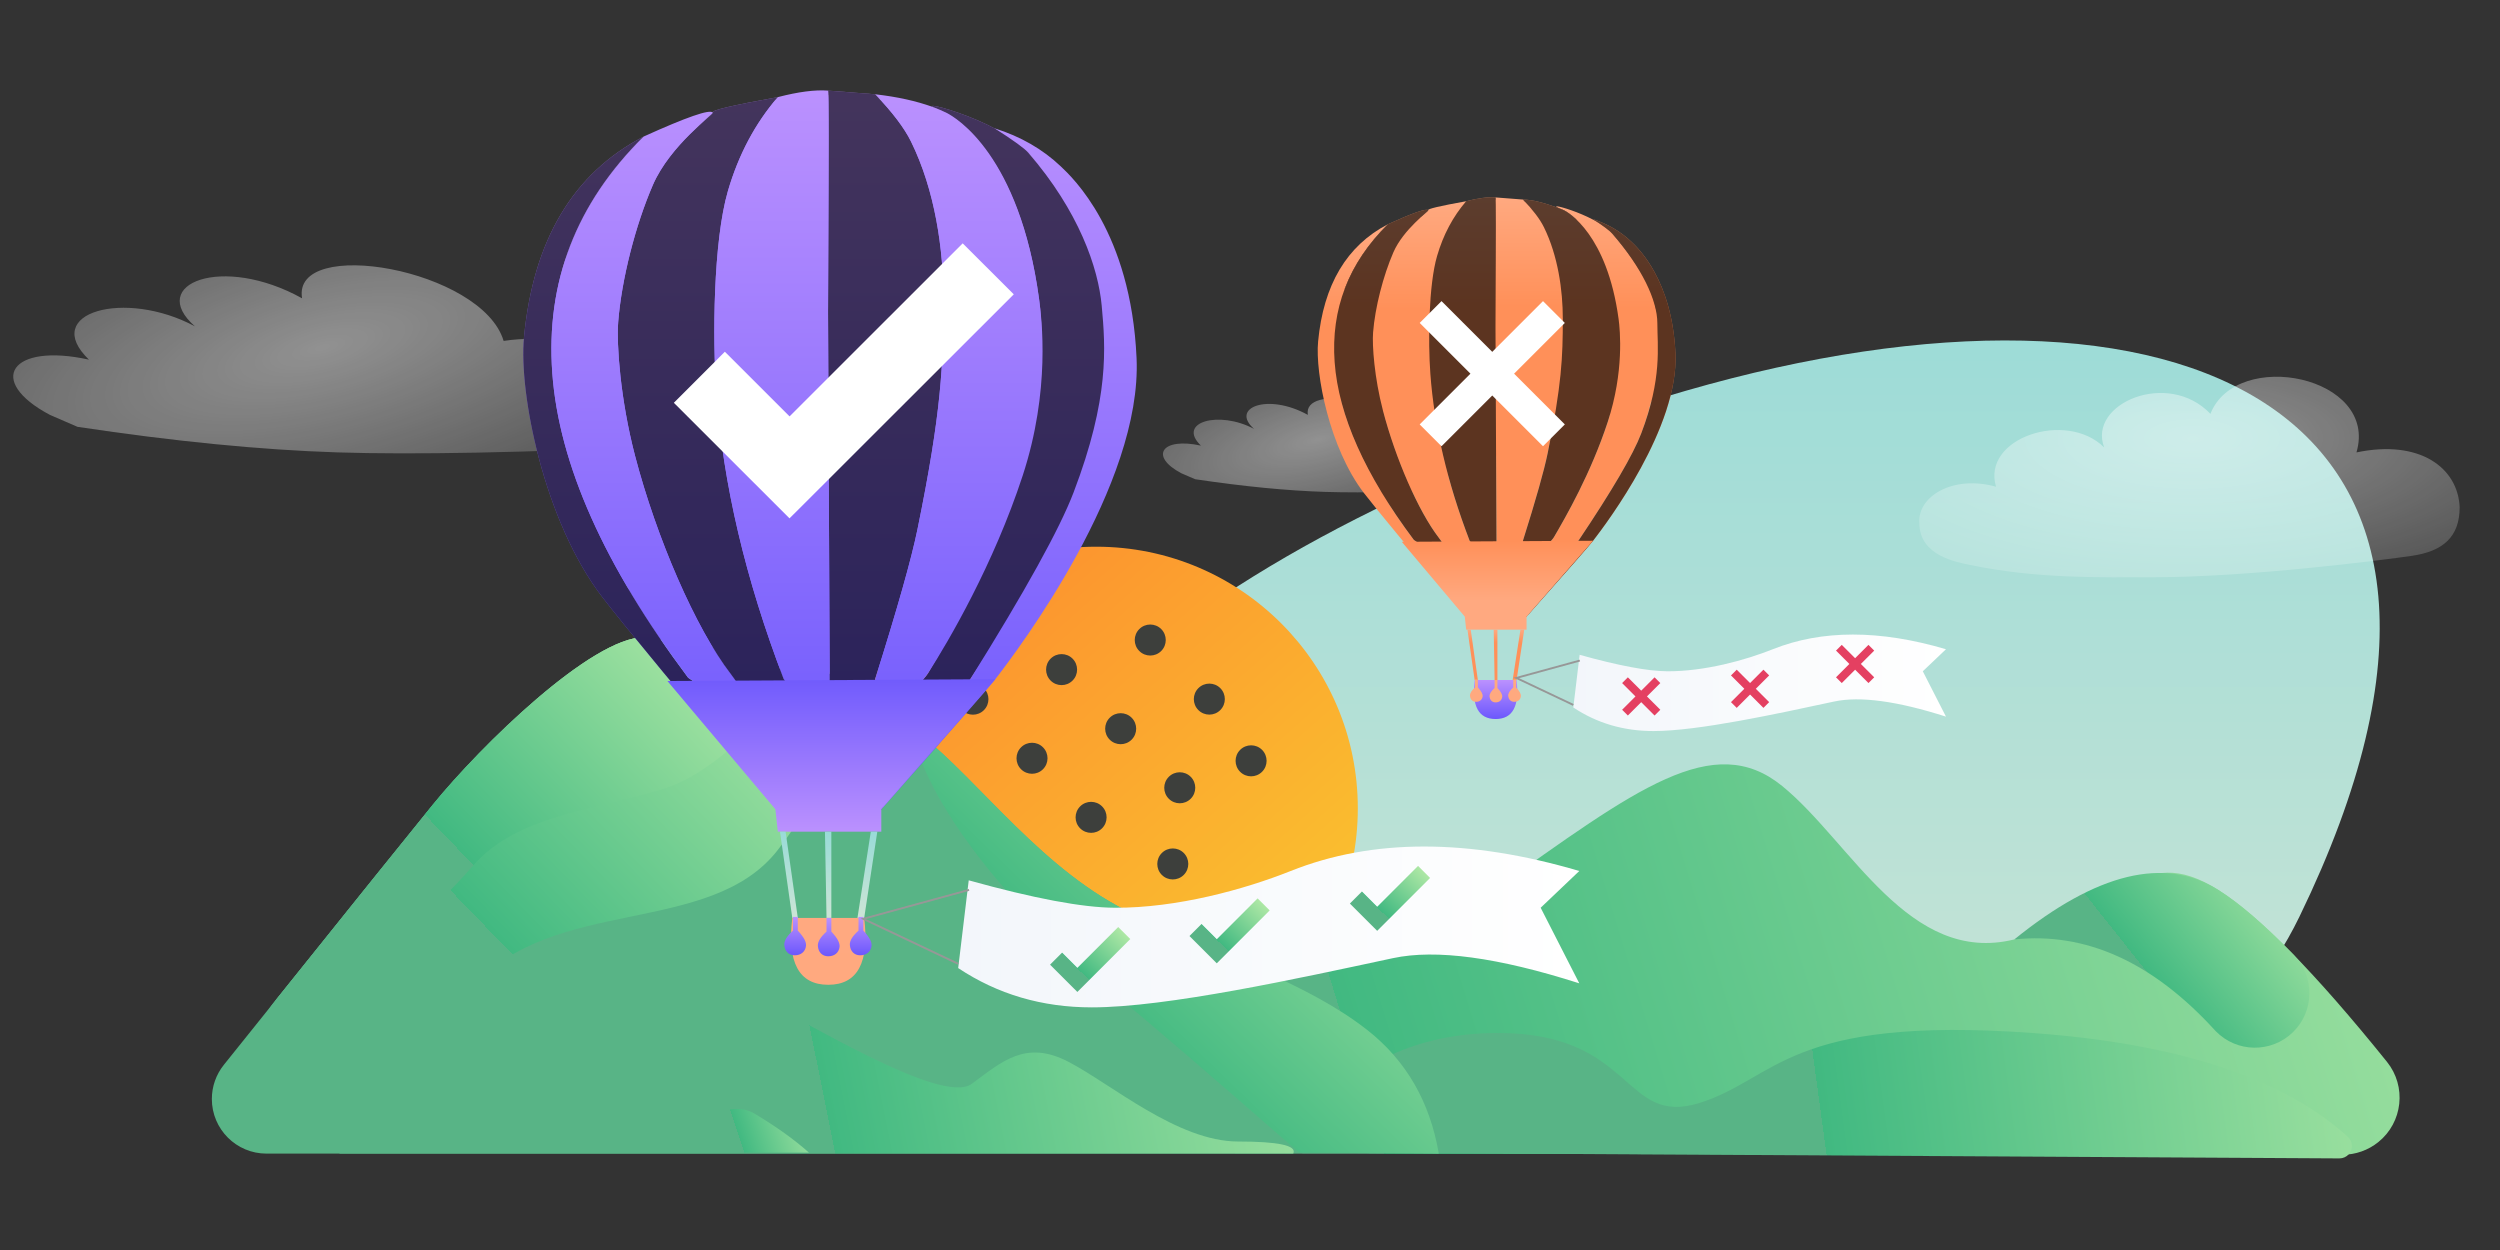 <?xml version="1.0" encoding="UTF-8"?>
<svg width="1440px" height="720px" viewBox="0 0 1440 720" version="1.1" xmlns="http://www.w3.org/2000/svg" xmlns:xlink="http://www.w3.org/1999/xlink">
    <rect x="0" y="0" width="1440" height="720" fill="#333333" stroke="none"/>
    <title>edit copy</title>
    <defs>
        <linearGradient x1="46.715%" y1="-8.107%" x2="46.715%" y2="104.833%" id="linearGradient-1">
            <stop stop-color="#94DAD7" offset="0%"></stop>
            <stop stop-color="#CFE5D6" offset="100%"></stop>
        </linearGradient>
        <path d="M20.087,379.477 C65.304,437.601 232.245,428.967 401.555,432.3 C544.775,435.118 690.553,468.49 756.907,331.843 C901.702,33.656 684.702,-52.141 403.703,28.904 C122.703,109.95 -63.38,272.185 20.087,379.477 Z" id="path-2"></path>
        <radialGradient cx="50.848%" cy="39.175%" fx="50.848%" fy="39.175%" r="106.621%" gradientTransform="translate(0.508,0.392),scale(0.435,1),rotate(90),scale(1,2.951),translate(-0.508,-0.392)" id="radialGradient-4">
            <stop stop-color="#FFFFFF" offset="0%"></stop>
            <stop stop-color="#FFFFFF" stop-opacity="0" offset="100%"></stop>
        </radialGradient>
        <radialGradient cx="50.848%" cy="39.175%" fx="50.848%" fy="39.175%" r="106.621%" gradientTransform="translate(0.508,0.392),scale(0.434,1),rotate(90),scale(1,2.951),translate(-0.508,-0.392)" id="radialGradient-5">
            <stop stop-color="#FFFFFF" offset="0%"></stop>
            <stop stop-color="#FFFFFF" stop-opacity="0" offset="100%"></stop>
        </radialGradient>
        <radialGradient cx="50.848%" cy="39.175%" fx="50.848%" fy="39.175%" r="106.621%" gradientTransform="translate(0.508,0.392),scale(0.371,1),rotate(90),scale(1,2.951),translate(-0.508,-0.392)" id="radialGradient-6">
            <stop stop-color="#FFFFFF" offset="0%"></stop>
            <stop stop-color="#FFFFFF" stop-opacity="0" offset="100%"></stop>
        </radialGradient>
        <linearGradient x1="14.407%" y1="4.885%" x2="94.118%" y2="94.471%" id="linearGradient-7">
            <stop stop-color="#FD8D2F" offset="0%"></stop>
            <stop stop-color="#F9C92F" offset="100%"></stop>
        </linearGradient>
        <circle id="path-8" cx="150.787" cy="151.517" r="150.7"></circle>
        <polygon id="path-10" points="0 0.231 17.859 0.231 17.859 18.103 0 18.103"></polygon>
        <linearGradient x1="50%" y1="52.798%" x2="130.166%" y2="46.995%" id="linearGradient-12">
            <stop stop-color="#58B486" offset="0%"></stop>
            <stop stop-color="#41B981" offset="0%"></stop>
            <stop stop-color="#CFF6B0" offset="100%"></stop>
        </linearGradient>
        <linearGradient x1="50%" y1="70.099%" x2="130.166%" y2="28.41%" id="linearGradient-13">
            <stop stop-color="#58B486" offset="0%"></stop>
            <stop stop-color="#41B981" offset="0%"></stop>
            <stop stop-color="#CFF6B0" offset="100%"></stop>
        </linearGradient>
        <linearGradient x1="50%" y1="50.7%" x2="130.166%" y2="49.248%" id="linearGradient-14">
            <stop stop-color="#58B486" offset="0%"></stop>
            <stop stop-color="#41B981" offset="0%"></stop>
            <stop stop-color="#CFF6B0" offset="100%"></stop>
        </linearGradient>
        <linearGradient x1="50%" y1="82.273%" x2="130.166%" y2="15.332%" id="linearGradient-15">
            <stop stop-color="#58B486" offset="0%"></stop>
            <stop stop-color="#41B981" offset="0%"></stop>
            <stop stop-color="#CFF6B0" offset="100%"></stop>
        </linearGradient>
        <linearGradient x1="50%" y1="78.678%" x2="130.166%" y2="19.194%" id="linearGradient-16">
            <stop stop-color="#58B486" offset="0%"></stop>
            <stop stop-color="#41B981" offset="0%"></stop>
            <stop stop-color="#CFF6B0" offset="100%"></stop>
        </linearGradient>
        <linearGradient x1="50%" y1="77.072%" x2="130.166%" y2="20.919%" id="linearGradient-17">
            <stop stop-color="#58B486" offset="0%"></stop>
            <stop stop-color="#41B981" offset="0%"></stop>
            <stop stop-color="#CFF6B0" offset="100%"></stop>
        </linearGradient>
        <linearGradient x1="50%" y1="51.428%" x2="130.166%" y2="48.466%" id="linearGradient-18">
            <stop stop-color="#58B486" offset="0%"></stop>
            <stop stop-color="#41B981" offset="0%"></stop>
            <stop stop-color="#CFF6B0" offset="100%"></stop>
        </linearGradient>
        <linearGradient x1="50%" y1="54.557%" x2="130.166%" y2="45.105%" id="linearGradient-19">
            <stop stop-color="#58B486" offset="0%"></stop>
            <stop stop-color="#41B981" offset="0%"></stop>
            <stop stop-color="#CFF6B0" offset="100%"></stop>
        </linearGradient>
        <linearGradient x1="60.827%" y1="118.123%" x2="60.827%" y2="0%" id="linearGradient-20">
            <stop stop-color="#5D4DFC" offset="0%"></stop>
            <stop stop-color="#BB91FE" offset="100%"></stop>
        </linearGradient>
        <linearGradient x1="60.827%" y1="118.123%" x2="60.827%" y2="0%" id="linearGradient-21">
            <stop stop-color="#5D4DFC" offset="0%"></stop>
            <stop stop-color="#BB91FE" offset="100%"></stop>
        </linearGradient>
        <linearGradient x1="60.827%" y1="100%" x2="60.827%" y2="-26.106%" id="linearGradient-22">
            <stop stop-color="#BB91FE" offset="0%"></stop>
            <stop stop-color="#5D4DFC" offset="100%"></stop>
        </linearGradient>
        <linearGradient x1="46.715%" y1="-8.107%" x2="46.715%" y2="104.833%" id="linearGradient-23">
            <stop stop-color="#94DAD7" offset="0%"></stop>
            <stop stop-color="#CFE5D6" offset="100%"></stop>
        </linearGradient>
        <linearGradient x1="46.715%" y1="-8.107%" x2="46.715%" y2="104.833%" id="linearGradient-24">
            <stop stop-color="#94DAD7" offset="0%"></stop>
            <stop stop-color="#CFE5D6" offset="100%"></stop>
        </linearGradient>
        <linearGradient x1="46.715%" y1="-8.107%" x2="46.715%" y2="104.833%" id="linearGradient-25">
            <stop stop-color="#94DAD7" offset="0%"></stop>
            <stop stop-color="#CFE5D6" offset="100%"></stop>
        </linearGradient>
        <linearGradient x1="50%" y1="0%" x2="50%" y2="103.624%" id="linearGradient-26">
            <stop stop-color="#FFA980" offset="0%"></stop>
            <stop stop-color="#FFA97F" offset="100%"></stop>
        </linearGradient>
        <linearGradient x1="60.827%" y1="118.123%" x2="60.827%" y2="0%" id="linearGradient-27">
            <stop stop-color="#5D4DFC" offset="0%"></stop>
            <stop stop-color="#BB91FE" offset="100%"></stop>
        </linearGradient>
        <linearGradient x1="50%" y1="0%" x2="50%" y2="26.021%" id="linearGradient-28">
            <stop stop-color="#FFA980" offset="0%"></stop>
            <stop stop-color="#FF9059" offset="100%"></stop>
        </linearGradient>
        <linearGradient x1="50%" y1="0%" x2="50%" y2="26.021%" id="linearGradient-29">
            <stop stop-color="#FFA980" offset="0%"></stop>
            <stop stop-color="#FF9059" offset="100%"></stop>
        </linearGradient>
        <linearGradient x1="50%" y1="0%" x2="50%" y2="26.021%" id="linearGradient-30">
            <stop stop-color="#FFA980" offset="0%"></stop>
            <stop stop-color="#FF9059" offset="100%"></stop>
        </linearGradient>
        <linearGradient x1="50%" y1="0%" x2="50%" y2="26.021%" id="linearGradient-31">
            <stop stop-color="#FFA980" offset="0%"></stop>
            <stop stop-color="#FF9059" offset="100%"></stop>
        </linearGradient>
        <linearGradient x1="50%" y1="0%" x2="50%" y2="26.021%" id="linearGradient-32">
            <stop stop-color="#FFA980" offset="0%"></stop>
            <stop stop-color="#FF9059" offset="100%"></stop>
        </linearGradient>
        <linearGradient x1="50%" y1="0%" x2="50%" y2="67.609%" id="linearGradient-33">
            <stop stop-color="#FF9059" offset="0%"></stop>
            <stop stop-color="#FFA980" offset="100%"></stop>
        </linearGradient>
        <linearGradient x1="50%" y1="0%" x2="50%" y2="26.021%" id="linearGradient-34">
            <stop stop-color="#FFA980" offset="0%"></stop>
            <stop stop-color="#FF9059" offset="100%"></stop>
        </linearGradient>
        <linearGradient x1="50%" y1="0%" x2="50%" y2="26.021%" id="linearGradient-35">
            <stop stop-color="#FFA980" offset="0%"></stop>
            <stop stop-color="#FF9059" offset="100%"></stop>
        </linearGradient>
        <linearGradient x1="50%" y1="0%" x2="50%" y2="26.021%" id="linearGradient-36">
            <stop stop-color="#FFA980" offset="0%"></stop>
            <stop stop-color="#FF9059" offset="100%"></stop>
        </linearGradient>
        <linearGradient x1="60.827%" y1="118.123%" x2="60.827%" y2="0%" id="linearGradient-37">
            <stop stop-color="#5D4DFC" offset="0%"></stop>
            <stop stop-color="#BB91FE" offset="100%"></stop>
        </linearGradient>
        <linearGradient x1="50%" y1="0%" x2="50%" y2="103.624%" id="linearGradient-38">
            <stop stop-color="#FFA980" offset="0%"></stop>
            <stop stop-color="#FFA97F" offset="100%"></stop>
        </linearGradient>
        <linearGradient x1="-13.672%" y1="52.679%" x2="100%" y2="52.679%" id="linearGradient-39">
            <stop stop-color="#F1F5FA" offset="0%"></stop>
            <stop stop-color="#FFFFFF" offset="100%"></stop>
        </linearGradient>
        <linearGradient x1="50%" y1="82.766%" x2="130.166%" y2="14.802%" id="linearGradient-40">
            <stop stop-color="#58B486" offset="0%"></stop>
            <stop stop-color="#41B981" offset="0%"></stop>
            <stop stop-color="#CFF6B0" offset="100%"></stop>
        </linearGradient>
        <linearGradient x1="-13.672%" y1="52.679%" x2="100%" y2="52.679%" id="linearGradient-41">
            <stop stop-color="#F1F5FA" offset="0%"></stop>
            <stop stop-color="#FFFFFF" offset="100%"></stop>
        </linearGradient>
    </defs>
    <g id="edit-copy" stroke="none" stroke-width="1" fill="none" fill-rule="evenodd">
        <path d="M861.339,312.009 C915.999,312.242 960.31,268.138 960.31,213.5 C960.31,158.862 915.999,114.758 861.339,114.991 C806.679,115.225 762.368,159.329 762.368,213.5 C762.368,267.671 806.679,311.775 861.339,312.009 Z" id="Oval" fill="#FF9059"></path>
        <g id="Group-3" transform="translate(0, 52)">
            <g id="Combined-Shape-Copy" transform="translate(567.6, 144.1)">
                <mask id="mask-3" fill="white">
                    <use xlink:href="#path-2"></use>
                </mask>
                <use id="Mask" fill="url(#linearGradient-1)" fill-rule="nonzero" xlink:href="#path-2"></use>
            </g>
            <path d="M43.499,156.466 C95.606,178.106 142.79,194.925 185.05,206.921 C227.31,218.917 289.607,233.177 371.942,249.7 L378.4,236.819 C378.038,207.896 341.258,172.403 293.625,167.823 C291.667,124.584 189.722,79.515 186.923,115.927 C148.479,79.989 101.988,86.127 123.119,116.654 C89.22,85.874 38.493,87.333 59.252,120.512 C17.987,99.972 -1.603,117.815 29.797,145.991 L43.499,156.466 Z" id="Path-55-Copy-3" fill="url(#radialGradient-4)" opacity="0.461" style="mix-blend-mode: soft-light;" transform="translate(196.35, 170.5) rotate(-14) translate(-196.35, -170.5) "></path>
            <path d="M687.844,205.283 C713.976,216.103 737.639,224.512 758.833,230.51 C780.027,236.509 811.269,243.638 852.561,251.9 L855.8,245.459 C855.618,230.998 837.173,213.251 813.284,210.962 C812.303,189.342 761.176,166.807 759.772,185.013 C740.492,167.045 717.177,170.113 727.774,185.377 C710.773,169.987 685.333,170.716 695.744,187.306 C675.049,177.036 665.225,185.958 680.972,200.045 L687.844,205.283 Z" id="Path-55-Copy-3" fill="url(#radialGradient-5)" opacity="0.461" style="mix-blend-mode: soft-light;" transform="translate(764.5, 212.3) rotate(-14) translate(-764.5, -212.3) "></path>
            <path d="M1240.269,280.5 C1294.639,280.5 1371.701,270.741 1389.329,268.143 C1406.957,265.546 1416.765,257.454 1416.765,240.141 C1415.771,217.398 1393.752,200.967 1357.32,208.596 C1370.248,164.7 1288.328,148.112 1273.196,186.375 C1248.785,160.64 1202.294,180.524 1212.024,205.749 C1190.188,183.991 1141.253,200.3 1149.721,228.361 C1124.767,221.364 1104.307,234.061 1105.554,249.321 C1105.554,268.143 1127.088,271.823 1134.677,273.398 C1173.747,281.502 1209.918,280.5 1240.269,280.5 Z" id="Path-55-Copy-3" fill="url(#radialGradient-6)" opacity="0.461" style="mix-blend-mode: soft-light;"></path>
            <g id="Group-7-Copy" transform="translate(88, 261.8)">
                <g id="dots" transform="translate(392.613, 0.283)">
                    <mask id="mask-9" fill="white">
                        <use xlink:href="#path-8"></use>
                    </mask>
                    <use id="Mask" fill="url(#linearGradient-7)" xlink:href="#path-8"></use>
                    <g style="mix-blend-mode: soft-light;" mask="url(#mask-9)">
                        <g transform="translate(-4.952, 173.146) rotate(-135) translate(4.952, -173.146) translate(-350.952, -53.354)">
                            <path d="M418.013,18.017 C422.943,18.017 426.943,14.015 426.943,9.081 C426.943,4.148 422.943,0.145 418.013,0.145 C413.082,0.145 409.082,4.148 409.082,9.081 C409.082,14.015 413.082,18.017 418.013,18.017" id="Fill-49" fill="#3D3F3C"></path>
                            <path d="M466.14,18.017 C471.07,18.017 475.07,14.015 475.07,9.081 C475.07,4.148 471.07,0.145 466.14,0.145 C461.21,0.145 457.21,4.148 457.21,9.081 C457.21,14.015 461.21,18.017 466.14,18.017" id="Fill-51" fill="#3D3F3C"></path>
                            <path d="M249.566,66.173 C254.496,66.173 258.496,62.171 258.496,57.237 C258.496,52.304 254.496,48.302 249.566,48.302 C244.636,48.302 240.636,52.304 240.636,57.237 C240.636,62.171 244.636,66.173 249.566,66.173" id="Fill-59" fill="#3D3F3C"></path>
                            <path d="M297.694,66.173 C302.624,66.173 306.624,62.171 306.624,57.237 C306.624,52.304 302.624,48.302 297.694,48.302 C292.763,48.302 288.763,52.304 288.763,57.237 C288.763,62.171 292.763,66.173 297.694,66.173" id="Fill-61" fill="#3D3F3C"></path>
                            <path d="M345.821,66.173 C350.752,66.173 354.752,62.171 354.752,57.237 C354.752,52.304 350.752,48.302 345.821,48.302 C340.891,48.302 336.891,52.304 336.891,57.237 C336.891,62.171 340.891,66.173 345.821,66.173" id="Fill-63" fill="#3D3F3C"></path>
                            <path d="M393.949,66.173 C398.879,66.173 402.879,62.171 402.879,57.237 C402.879,52.304 398.879,48.302 393.949,48.302 C389.018,48.302 385.018,52.304 385.018,57.237 C385.018,62.171 389.018,66.173 393.949,66.173" id="Fill-65" fill="#3D3F3C"></path>
                            <path d="M442.076,66.173 C447.007,66.173 451.007,62.171 451.007,57.237 C451.007,52.304 447.007,48.302 442.076,48.302 C437.146,48.302 433.146,52.304 433.146,57.237 C433.146,62.171 437.146,66.173 442.076,66.173" id="Fill-67" fill="#3D3F3C"></path>
                            <path d="M490.204,66.173 C495.134,66.173 499.134,62.171 499.134,57.237 C499.134,52.304 495.134,48.302 490.204,48.302 C485.273,48.302 481.274,52.304 481.274,57.237 C481.274,62.171 485.273,66.173 490.204,66.173" id="Fill-69" fill="#3D3F3C"></path>
                            <path d="M538.331,66.173 C543.262,66.173 547.262,62.171 547.262,57.237 C547.262,52.304 543.262,48.302 538.331,48.302 C533.401,48.302 529.401,52.304 529.401,57.237 C529.401,62.171 533.401,66.173 538.331,66.173" id="Fill-71" fill="#3D3F3C"></path>
                            <path d="M586.459,66.173 C591.389,66.173 595.389,62.171 595.389,57.237 C595.389,52.304 591.389,48.302 586.459,48.302 C581.529,48.302 577.529,52.304 577.529,57.237 C577.529,62.171 581.529,66.173 586.459,66.173" id="Fill-73" fill="#3D3F3C"></path>
                            <path d="M634.587,66.173 C639.517,66.173 643.517,62.171 643.517,57.237 C643.517,52.304 639.517,48.302 634.587,48.302 C629.656,48.302 625.656,52.304 625.656,57.237 C625.656,62.171 629.656,66.173 634.587,66.173" id="Fill-75" fill="#3D3F3C"></path>
                            <path d="M129.247,114.329 C134.178,114.329 138.177,110.327 138.177,105.394 C138.177,100.46 134.178,96.458 129.247,96.458 C124.317,96.458 120.317,100.46 120.317,105.394 C120.317,110.327 124.317,114.329 129.247,114.329" id="Fill-81" fill="#3D3F3C"></path>
                            <path d="M177.375,114.329 C182.305,114.329 186.305,110.327 186.305,105.394 C186.305,100.46 182.305,96.458 177.375,96.458 C172.444,96.458 168.444,100.46 168.444,105.394 C168.444,110.327 172.444,114.329 177.375,114.329" id="Fill-83" fill="#3D3F3C"></path>
                            <path d="M273.63,114.329 C278.56,114.329 282.56,110.327 282.56,105.394 C282.56,100.46 278.56,96.458 273.63,96.458 C268.699,96.458 264.699,100.46 264.699,105.394 C264.699,110.327 268.699,114.329 273.63,114.329" id="Fill-87" fill="#3D3F3C"></path>
                            <path d="M321.757,114.329 C326.688,114.329 330.688,110.327 330.688,105.394 C330.688,100.46 326.688,96.458 321.757,96.458 C316.827,96.458 312.827,100.46 312.827,105.394 C312.827,110.327 316.827,114.329 321.757,114.329" id="Fill-89" fill="#3D3F3C"></path>
                            <path d="M369.885,114.329 C374.815,114.329 378.815,110.327 378.815,105.394 C378.815,100.46 374.815,96.458 369.885,96.458 C364.955,96.458 360.955,100.46 360.955,105.394 C360.955,110.327 364.955,114.329 369.885,114.329" id="Fill-91" fill="#3D3F3C"></path>
                            <path d="M418.013,114.329 C422.943,114.329 426.943,110.327 426.943,105.394 C426.943,100.46 422.943,96.458 418.013,96.458 C413.082,96.458 409.082,100.46 409.082,105.394 C409.082,110.327 413.082,114.329 418.013,114.329" id="Fill-93" fill="#3D3F3C"></path>
                            <path d="M466.14,114.329 C471.07,114.329 475.07,110.327 475.07,105.394 C475.07,100.46 471.07,96.458 466.14,96.458 C461.21,96.458 457.21,100.46 457.21,105.394 C457.21,110.327 461.21,114.329 466.14,114.329" id="Fill-95" fill="#3D3F3C"></path>
                            <path d="M514.268,114.329 C519.198,114.329 523.198,110.327 523.198,105.394 C523.198,100.46 519.198,96.458 514.268,96.458 C509.337,96.458 505.337,100.46 505.337,105.394 C505.337,110.327 509.337,114.329 514.268,114.329" id="Fill-97" fill="#3D3F3C"></path>
                            <path d="M562.395,114.329 C567.326,114.329 571.326,110.327 571.326,105.394 C571.326,100.46 567.326,96.458 562.395,96.458 C557.465,96.458 553.465,100.46 553.465,105.394 C553.465,110.327 557.465,114.329 562.395,114.329" id="Fill-99" fill="#3D3F3C"></path>
                            <path d="M610.523,114.329 C615.453,114.329 619.453,110.327 619.453,105.394 C619.453,100.46 615.453,96.458 610.523,96.458 C605.592,96.458 601.592,100.46 601.592,105.394 C601.592,110.327 605.592,114.329 610.523,114.329" id="Fill-101" fill="#3D3F3C"></path>
                            <path d="M105.183,162.486 C110.114,162.486 114.114,158.483 114.114,153.55 C114.114,148.617 110.114,144.614 105.183,144.614 C100.253,144.614 96.253,148.617 96.253,153.55 C96.253,158.483 100.253,162.486 105.183,162.486" id="Fill-105" fill="#3D3F3C"></path>
                            <path d="M153.311,162.486 C158.241,162.486 162.241,158.483 162.241,153.55 C162.241,148.617 158.241,144.614 153.311,144.614 C148.38,144.614 144.381,148.617 144.381,153.55 C144.381,158.483 148.38,162.486 153.311,162.486" id="Fill-107" fill="#3D3F3C"></path>
                            <path d="M201.438,162.486 C206.369,162.486 210.369,158.483 210.369,153.55 C210.369,148.617 206.369,144.614 201.438,144.614 C196.508,144.614 192.508,148.617 192.508,153.55 C192.508,158.483 196.508,162.486 201.438,162.486" id="Fill-109" fill="#3D3F3C"></path>
                            <path d="M249.566,162.486 C254.496,162.486 258.496,158.483 258.496,153.55 C258.496,148.617 254.496,144.614 249.566,144.614 C244.636,144.614 240.636,148.617 240.636,153.55 C240.636,158.483 244.636,162.486 249.566,162.486" id="Fill-111" fill="#3D3F3C"></path>
                            <path d="M297.694,162.486 C302.624,162.486 306.624,158.483 306.624,153.55 C306.624,148.617 302.624,144.614 297.694,144.614 C292.763,144.614 288.763,148.617 288.763,153.55 C288.763,158.483 292.763,162.486 297.694,162.486" id="Fill-113" fill="#3D3F3C"></path>
                            <path d="M345.821,162.486 C350.752,162.486 354.752,158.483 354.752,153.55 C354.752,148.617 350.752,144.614 345.821,144.614 C340.891,144.614 336.891,148.617 336.891,153.55 C336.891,158.483 340.891,162.486 345.821,162.486" id="Fill-115" fill="#3D3F3C"></path>
                            <path d="M393.949,162.486 C398.879,162.486 402.879,158.483 402.879,153.55 C402.879,148.617 398.879,144.614 393.949,144.614 C389.018,144.614 385.018,148.617 385.018,153.55 C385.018,158.483 389.018,162.486 393.949,162.486" id="Fill-117" fill="#3D3F3C"></path>
                            <path d="M442.076,162.486 C447.007,162.486 451.007,158.483 451.007,153.55 C451.007,148.617 447.007,144.614 442.076,144.614 C437.146,144.614 433.146,148.617 433.146,153.55 C433.146,158.483 437.146,162.486 442.076,162.486" id="Fill-119" fill="#3D3F3C"></path>
                            <path d="M490.204,162.486 C495.134,162.486 499.134,158.483 499.134,153.55 C499.134,148.617 495.134,144.614 490.204,144.614 C485.273,144.614 481.274,148.617 481.274,153.55 C481.274,158.483 485.273,162.486 490.204,162.486" id="Fill-121" fill="#3D3F3C"></path>
                            <path d="M538.331,162.486 C543.262,162.486 547.262,158.483 547.262,153.55 C547.262,148.617 543.262,144.614 538.331,144.614 C533.401,144.614 529.401,148.617 529.401,153.55 C529.401,158.483 533.401,162.486 538.331,162.486" id="Fill-123" fill="#3D3F3C"></path>
                            <path d="M586.459,162.486 C591.389,162.486 595.389,158.483 595.389,153.55 C595.389,148.617 591.389,144.614 586.459,144.614 C581.529,144.614 577.529,148.617 577.529,153.55 C577.529,158.483 581.529,162.486 586.459,162.486" id="Fill-125" fill="#3D3F3C"></path>
                            <path d="M634.587,162.486 C639.517,162.486 643.517,158.483 643.517,153.55 C643.517,148.617 639.517,144.614 634.587,144.614 C629.656,144.614 625.656,148.617 625.656,153.55 C625.656,158.483 629.656,162.486 634.587,162.486" id="Fill-127" fill="#3D3F3C"></path>
                            <path d="M81.12,210.642 C86.05,210.642 90.05,206.64 90.05,201.706 C90.05,196.773 86.05,192.771 81.12,192.771 C76.189,192.771 72.189,196.773 72.189,201.706 C72.189,206.64 76.189,210.642 81.12,210.642" id="Fill-129" fill="#3D3F3C"></path>
                            <path d="M177.375,210.642 C182.305,210.642 186.305,206.64 186.305,201.706 C186.305,196.773 182.305,192.771 177.375,192.771 C172.444,192.771 168.444,196.773 168.444,201.706 C168.444,206.64 172.444,210.642 177.375,210.642" id="Fill-131" fill="#3D3F3C"></path>
                            <path d="M225.502,210.642 C230.433,210.642 234.433,206.64 234.433,201.706 C234.433,196.773 230.433,192.771 225.502,192.771 C220.572,192.771 216.572,196.773 216.572,201.706 C216.572,206.64 220.572,210.642 225.502,210.642" id="Fill-133" fill="#3D3F3C"></path>
                            <path d="M273.63,210.642 C278.56,210.642 282.56,206.64 282.56,201.706 C282.56,196.773 278.56,192.771 273.63,192.771 C268.699,192.771 264.699,196.773 264.699,201.706 C264.699,206.64 268.699,210.642 273.63,210.642" id="Fill-135" fill="#3D3F3C"></path>
                            <path d="M321.757,210.642 C326.688,210.642 330.688,206.64 330.688,201.706 C330.688,196.773 326.688,192.771 321.757,192.771 C316.827,192.771 312.827,196.773 312.827,201.706 C312.827,206.64 316.827,210.642 321.757,210.642" id="Fill-137" fill="#3D3F3C"></path>
                            <path d="M369.885,210.642 C374.815,210.642 378.815,206.64 378.815,201.706 C378.815,196.773 374.815,192.771 369.885,192.771 C364.955,192.771 360.955,196.773 360.955,201.706 C360.955,206.64 364.955,210.642 369.885,210.642" id="Fill-139" fill="#3D3F3C"></path>
                            <path d="M418.013,210.642 C422.943,210.642 426.943,206.64 426.943,201.706 C426.943,196.773 422.943,192.771 418.013,192.771 C413.082,192.771 409.082,196.773 409.082,201.706 C409.082,206.64 413.082,210.642 418.013,210.642" id="Fill-141" fill="#3D3F3C"></path>
                            <path d="M466.14,210.642 C471.07,210.642 475.07,206.64 475.07,201.706 C475.07,196.773 471.07,192.771 466.14,192.771 C461.21,192.771 457.21,196.773 457.21,201.706 C457.21,206.64 461.21,210.642 466.14,210.642" id="Fill-143" fill="#3D3F3C"></path>
                            <path d="M514.268,210.642 C519.198,210.642 523.198,206.64 523.198,201.706 C523.198,196.773 519.198,192.771 514.268,192.771 C509.337,192.771 505.337,196.773 505.337,201.706 C505.337,206.64 509.337,210.642 514.268,210.642" id="Fill-145" fill="#3D3F3C"></path>
                            <path d="M562.395,210.642 C567.326,210.642 571.326,206.64 571.326,201.706 C571.326,196.773 567.326,192.771 562.395,192.771 C557.465,192.771 553.465,196.773 553.465,201.706 C553.465,206.64 557.465,210.642 562.395,210.642" id="Fill-147" fill="#3D3F3C"></path>
                            <path d="M610.523,210.642 C615.453,210.642 619.453,206.64 619.453,201.706 C619.453,196.773 615.453,192.771 610.523,192.771 C605.592,192.771 601.592,196.773 601.592,201.706 C601.592,206.64 605.592,210.642 610.523,210.642" id="Fill-149" fill="#3D3F3C"></path>
                            <path d="M658.65,210.642 C663.581,210.642 667.581,206.64 667.581,201.706 C667.581,196.773 663.581,192.771 658.65,192.771 C653.72,192.771 649.72,196.773 649.72,201.706 C649.72,206.64 653.72,210.642 658.65,210.642" id="Fill-151" fill="#3D3F3C"></path>
                            <path d="M153.311,258.798 C158.241,258.798 162.241,254.796 162.241,249.863 C162.241,244.929 158.241,240.927 153.311,240.927 C148.38,240.927 144.381,244.929 144.381,249.863 C144.381,254.796 148.38,258.798 153.311,258.798" id="Fill-153" fill="#3D3F3C"></path>
                            <path d="M201.438,258.798 C206.369,258.798 210.369,254.796 210.369,249.863 C210.369,244.929 206.369,240.927 201.438,240.927 C196.508,240.927 192.508,244.929 192.508,249.863 C192.508,254.796 196.508,258.798 201.438,258.798" id="Fill-155" fill="#3D3F3C"></path>
                            <path d="M249.566,258.798 C254.496,258.798 258.496,254.796 258.496,249.863 C258.496,244.929 254.496,240.927 249.566,240.927 C244.636,240.927 240.636,244.929 240.636,249.863 C240.636,254.796 244.636,258.798 249.566,258.798" id="Fill-157" fill="#3D3F3C"></path>
                            <path d="M297.694,258.798 C302.624,258.798 306.624,254.796 306.624,249.863 C306.624,244.929 302.624,240.927 297.694,240.927 C292.763,240.927 288.763,244.929 288.763,249.863 C288.763,254.796 292.763,258.798 297.694,258.798" id="Fill-159" fill="#3D3F3C"></path>
                            <path d="M345.821,258.798 C350.752,258.798 354.752,254.796 354.752,249.863 C354.752,244.929 350.752,240.927 345.821,240.927 C340.891,240.927 336.891,244.929 336.891,249.863 C336.891,254.796 340.891,258.798 345.821,258.798" id="Fill-161" fill="#3D3F3C"></path>
                            <path d="M393.949,258.798 C398.879,258.798 402.879,254.796 402.879,249.863 C402.879,244.929 398.879,240.927 393.949,240.927 C389.018,240.927 385.018,244.929 385.018,249.863 C385.018,254.796 389.018,258.798 393.949,258.798" id="Fill-163" fill="#3D3F3C"></path>
                            <path d="M442.076,258.798 C447.007,258.798 451.007,254.796 451.007,249.863 C451.007,244.929 447.007,240.927 442.076,240.927 C437.146,240.927 433.146,244.929 433.146,249.863 C433.146,254.796 437.146,258.798 442.076,258.798" id="Fill-165" fill="#3D3F3C"></path>
                            <path d="M490.204,258.798 C495.134,258.798 499.134,254.796 499.134,249.863 C499.134,244.929 495.134,240.927 490.204,240.927 C485.273,240.927 481.274,244.929 481.274,249.863 C481.274,254.796 485.273,258.798 490.204,258.798" id="Fill-167" fill="#3D3F3C"></path>
                            <path d="M538.331,258.798 C543.262,258.798 547.262,254.796 547.262,249.863 C547.262,244.929 543.262,240.927 538.331,240.927 C533.401,240.927 529.401,244.929 529.401,249.863 C529.401,254.796 533.401,258.798 538.331,258.798" id="Fill-169" fill="#3D3F3C"></path>
                            <path d="M586.459,258.798 C591.389,258.798 595.389,254.796 595.389,249.863 C595.389,244.929 591.389,240.927 586.459,240.927 C581.529,240.927 577.529,244.929 577.529,249.863 C577.529,254.796 581.529,258.798 586.459,258.798" id="Fill-171" fill="#3D3F3C"></path>
                            <path d="M634.587,258.798 C639.517,258.798 643.517,254.796 643.517,249.863 C643.517,244.929 639.517,240.927 634.587,240.927 C629.656,240.927 625.656,244.929 625.656,249.863 C625.656,254.796 629.656,258.798 634.587,258.798" id="Fill-173" fill="#3D3F3C"></path>
                            <path d="M682.714,258.798 C687.645,258.798 691.644,254.796 691.644,249.863 C691.644,244.929 687.645,240.927 682.714,240.927 C677.784,240.927 673.784,244.929 673.784,249.863 C673.784,254.796 677.784,258.798 682.714,258.798" id="Fill-175" fill="#3D3F3C"></path>
                            <path d="M81.12,306.955 C86.05,306.955 90.05,302.952 90.05,298.019 C90.05,293.086 86.05,289.083 81.12,289.083 C76.189,289.083 72.189,293.086 72.189,298.019 C72.189,302.952 76.189,306.955 81.12,306.955" id="Fill-177" fill="#3D3F3C"></path>
                            <path d="M129.247,306.955 C134.178,306.955 138.177,302.952 138.177,298.019 C138.177,293.086 134.178,289.083 129.247,289.083 C124.317,289.083 120.317,293.086 120.317,298.019 C120.317,302.952 124.317,306.955 129.247,306.955" id="Fill-179" fill="#3D3F3C"></path>
                            <path d="M177.375,306.955 C182.305,306.955 186.305,302.952 186.305,298.019 C186.305,293.086 182.305,289.083 177.375,289.083 C172.444,289.083 168.444,293.086 168.444,298.019 C168.444,302.952 172.444,306.955 177.375,306.955" id="Fill-181" fill="#3D3F3C"></path>
                            <path d="M225.502,306.955 C230.433,306.955 234.433,302.952 234.433,298.019 C234.433,293.086 230.433,289.083 225.502,289.083 C220.572,289.083 216.572,293.086 216.572,298.019 C216.572,302.952 220.572,306.955 225.502,306.955" id="Fill-183" fill="#3D3F3C"></path>
                            <path d="M273.63,306.955 C278.56,306.955 282.56,302.952 282.56,298.019 C282.56,293.086 278.56,289.083 273.63,289.083 C268.699,289.083 264.699,293.086 264.699,298.019 C264.699,302.952 268.699,306.955 273.63,306.955" id="Fill-185" fill="#3D3F3C"></path>
                            <path d="M321.757,306.955 C326.688,306.955 330.688,302.952 330.688,298.019 C330.688,293.086 326.688,289.083 321.757,289.083 C316.827,289.083 312.827,293.086 312.827,298.019 C312.827,302.952 316.827,306.955 321.757,306.955" id="Fill-187" fill="#3D3F3C"></path>
                            <path d="M369.885,306.955 C374.815,306.955 378.815,302.952 378.815,298.019 C378.815,293.086 374.815,289.083 369.885,289.083 C364.955,289.083 360.955,293.086 360.955,298.019 C360.955,302.952 364.955,306.955 369.885,306.955" id="Fill-189" fill="#3D3F3C"></path>
                            <path d="M418.013,306.955 C422.943,306.955 426.943,302.952 426.943,298.019 C426.943,293.086 422.943,289.083 418.013,289.083 C413.082,289.083 409.082,293.086 409.082,298.019 C409.082,302.952 413.082,306.955 418.013,306.955" id="Fill-191" fill="#3D3F3C"></path>
                            <path d="M466.14,306.955 C471.07,306.955 475.07,302.952 475.07,298.019 C475.07,293.086 471.07,289.083 466.14,289.083 C461.21,289.083 457.21,293.086 457.21,298.019 C457.21,302.952 461.21,306.955 466.14,306.955" id="Fill-193" fill="#3D3F3C"></path>
                            <path d="M514.268,306.955 C519.198,306.955 523.198,302.952 523.198,298.019 C523.198,293.086 519.198,289.083 514.268,289.083 C509.337,289.083 505.337,293.086 505.337,298.019 C505.337,302.952 509.337,306.955 514.268,306.955" id="Fill-195" fill="#3D3F3C"></path>
                            <path d="M562.395,306.955 C567.326,306.955 571.326,302.952 571.326,298.019 C571.326,293.086 567.326,289.083 562.395,289.083 C557.465,289.083 553.465,293.086 553.465,298.019 C553.465,302.952 557.465,306.955 562.395,306.955" id="Fill-197" fill="#3D3F3C"></path>
                            <path d="M610.523,306.955 C615.453,306.955 619.453,302.952 619.453,298.019 C619.453,293.086 615.453,289.083 610.523,289.083 C605.592,289.083 601.592,293.086 601.592,298.019 C601.592,302.952 605.592,306.955 610.523,306.955" id="Fill-199" fill="#3D3F3C"></path>
                            <path d="M105.183,355.111 C110.114,355.111 114.114,351.109 114.114,346.175 C114.114,341.242 110.114,337.24 105.183,337.24 C100.253,337.24 96.253,341.242 96.253,346.175 C96.253,351.109 100.253,355.111 105.183,355.111" id="Fill-201" fill="#3D3F3C"></path>
                            <path d="M197.312,369.406 C202.243,369.406 206.243,365.404 206.243,360.47 C206.243,355.537 202.243,351.534 197.312,351.534 C192.382,351.534 188.382,355.537 188.382,360.47 C188.382,365.404 192.382,369.406 197.312,369.406" id="Fill-203" fill="#3D3F3C"></path>
                            <path d="M249.566,355.111 C254.496,355.111 258.496,351.109 258.496,346.175 C258.496,341.242 254.496,337.24 249.566,337.24 C244.636,337.24 240.636,341.242 240.636,346.175 C240.636,351.109 244.636,355.111 249.566,355.111" id="Fill-207" fill="#3D3F3C"></path>
                            <path d="M297.694,355.111 C302.624,355.111 306.624,351.109 306.624,346.175 C306.624,341.242 302.624,337.24 297.694,337.24 C292.763,337.24 288.763,341.242 288.763,346.175 C288.763,351.109 292.763,355.111 297.694,355.111" id="Fill-209" fill="#3D3F3C"></path>
                            <path d="M345.821,355.111 C350.752,355.111 354.752,351.109 354.752,346.175 C354.752,341.242 350.752,337.24 345.821,337.24 C340.891,337.24 336.891,341.242 336.891,346.175 C336.891,351.109 340.891,355.111 345.821,355.111" id="Fill-211" fill="#3D3F3C"></path>
                            <path d="M393.949,355.111 C398.879,355.111 402.879,351.109 402.879,346.175 C402.879,341.242 398.879,337.24 393.949,337.24 C389.018,337.24 385.018,341.242 385.018,346.175 C385.018,351.109 389.018,355.111 393.949,355.111" id="Fill-213" fill="#3D3F3C"></path>
                            <path d="M442.076,355.111 C447.007,355.111 451.007,351.109 451.007,346.175 C451.007,341.242 447.007,337.24 442.076,337.24 C437.146,337.24 433.146,341.242 433.146,346.175 C433.146,351.109 437.146,355.111 442.076,355.111" id="Fill-215" fill="#3D3F3C"></path>
                            <path d="M490.204,355.111 C495.134,355.111 499.134,351.109 499.134,346.175 C499.134,341.242 495.134,337.24 490.204,337.24 C485.273,337.24 481.274,341.242 481.274,346.175 C481.274,351.109 485.273,355.111 490.204,355.111" id="Fill-217" fill="#3D3F3C"></path>
                            <path d="M538.331,355.111 C543.262,355.111 547.262,351.109 547.262,346.175 C547.262,341.242 543.262,337.24 538.331,337.24 C533.401,337.24 529.401,341.242 529.401,346.175 C529.401,351.109 533.401,355.111 538.331,355.111" id="Fill-219" fill="#3D3F3C"></path>
                            <path d="M586.459,355.111 C591.389,355.111 595.389,351.109 595.389,346.175 C595.389,341.242 591.389,337.24 586.459,337.24 C581.529,337.24 577.529,341.242 577.529,346.175 C577.529,351.109 581.529,355.111 586.459,355.111" id="Fill-221" fill="#3D3F3C"></path>
                            <path d="M32.992,403.267 C37.922,403.267 41.922,399.265 41.922,394.332 C41.922,389.398 37.922,385.396 32.992,385.396 C28.062,385.396 24.062,389.398 24.062,394.332 C24.062,399.265 28.062,403.267 32.992,403.267" id="Fill-223" fill="#3D3F3C"></path>
                            <path d="M81.12,403.267 C86.05,403.267 90.05,399.265 90.05,394.332 C90.05,389.398 86.05,385.396 81.12,385.396 C76.189,385.396 72.189,389.398 72.189,394.332 C72.189,399.265 76.189,403.267 81.12,403.267" id="Fill-225" fill="#3D3F3C"></path>
                            <path d="M207.424,443.298 C212.355,443.298 216.354,439.296 216.354,434.363 C216.354,429.429 212.355,425.427 207.424,425.427 C202.494,425.427 198.494,429.429 198.494,434.363 C198.494,439.296 202.494,443.298 207.424,443.298" id="Fill-227" fill="#3D3F3C"></path>
                            <path d="M225.502,403.267 C230.433,403.267 234.433,399.265 234.433,394.332 C234.433,389.398 230.433,385.396 225.502,385.396 C220.572,385.396 216.572,389.398 216.572,394.332 C216.572,399.265 220.572,403.267 225.502,403.267" id="Fill-231" fill="#3D3F3C"></path>
                            <path d="M273.63,403.267 C278.56,403.267 282.56,399.265 282.56,394.332 C282.56,389.398 278.56,385.396 273.63,385.396 C268.699,385.396 264.699,389.398 264.699,394.332 C264.699,399.265 268.699,403.267 273.63,403.267" id="Fill-233" fill="#3D3F3C"></path>
                            <path d="M321.757,403.267 C326.688,403.267 330.688,399.265 330.688,394.332 C330.688,389.398 326.688,385.396 321.757,385.396 C316.827,385.396 312.827,389.398 312.827,394.332 C312.827,399.265 316.827,403.267 321.757,403.267" id="Fill-235" fill="#3D3F3C"></path>
                            <path d="M418.013,403.267 C422.943,403.267 426.943,399.265 426.943,394.332 C426.943,389.398 422.943,385.396 418.013,385.396 C413.082,385.396 409.082,389.398 409.082,394.332 C409.082,399.265 413.082,403.267 418.013,403.267" id="Fill-237" fill="#3D3F3C"></path>
                            <path d="M466.14,403.267 C471.07,403.267 475.07,399.265 475.07,394.332 C475.07,389.398 471.07,385.396 466.14,385.396 C461.21,385.396 457.21,389.398 457.21,394.332 C457.21,399.265 461.21,403.267 466.14,403.267" id="Fill-239" fill="#3D3F3C"></path>
                            <path d="M514.268,403.267 C519.198,403.267 523.198,399.265 523.198,394.332 C523.198,389.398 519.198,385.396 514.268,385.396 C509.337,385.396 505.337,389.398 505.337,394.332 C505.337,399.265 509.337,403.267 514.268,403.267" id="Fill-241" fill="#3D3F3C"></path>
                            <g id="Group-245" stroke-width="1" fill="none" transform="translate(0, 433.321)">
                                <mask id="mask-11" fill="white">
                                    <use xlink:href="#path-10"></use>
                                </mask>
                                <g id="Clip-244"></g>
                                <path d="M8.928,18.103 C13.859,18.103 17.859,14.1 17.859,9.167 C17.859,4.234 13.859,0.231 8.928,0.231 C3.998,0.231 -0.002,4.234 -0.002,9.167 C-0.002,14.1 3.998,18.103 8.928,18.103" id="Fill-243" fill="#3D3F3C" mask="url(#mask-11)"></path>
                            </g>
                            <path d="M57.056,451.424 C61.986,451.424 65.986,447.421 65.986,442.488 C65.986,437.555 61.986,433.552 57.056,433.552 C52.125,433.552 48.125,437.555 48.125,442.488 C48.125,447.421 52.125,451.424 57.056,451.424" id="Fill-246" fill="#3D3F3C"></path>
                            <path d="M249.566,451.424 C254.496,451.424 258.496,447.421 258.496,442.488 C258.496,437.555 254.496,433.552 249.566,433.552 C244.636,433.552 240.636,437.555 240.636,442.488 C240.636,447.421 244.636,451.424 249.566,451.424" id="Fill-248" fill="#3D3F3C"></path>
                            <path d="M297.694,451.424 C302.624,451.424 306.624,447.421 306.624,442.488 C306.624,437.555 302.624,433.552 297.694,433.552 C292.763,433.552 288.763,437.555 288.763,442.488 C288.763,447.421 292.763,451.424 297.694,451.424" id="Fill-250" fill="#3D3F3C"></path>
                            <path d="M442.076,451.424 C447.007,451.424 451.007,447.421 451.007,442.488 C451.007,437.555 447.007,433.552 442.076,433.552 C437.146,433.552 433.146,437.555 433.146,442.488 C433.146,447.421 437.146,451.424 442.076,451.424" id="Fill-252" fill="#3D3F3C"></path>
                        </g>
                    </g>
                </g>
                <path d="M283.102,53.24 C313.297,53.24 336.324,101.417 354.88,93.346 C361.605,90.421 376.685,78.642 386.771,78.194 C404.518,77.405 420.045,91.831 442.087,109.218 C476.655,136.485 513.162,188.661 565.36,212.94 C598.039,228.14 629.077,239.112 651.92,250.313 C694.663,242.752 734.856,225.597 772.496,198.849 C854.397,140.649 898.904,106.664 938.535,138.936 C978.166,171.207 1011.505,242.347 1072.244,227.308 C1132.984,212.269 1143.487,169.652 1189.824,198.849 C1213.332,213.662 1245.686,246.648 1286.887,297.809 C1298.28,311.957 1296.047,332.661 1281.9,344.054 C1276.046,348.769 1268.754,351.336 1261.238,351.328 L609.644,350.68 L65.484,350.68 C48.109,350.68 34.024,336.595 34.024,319.22 C34.024,312.071 36.459,305.135 40.928,299.555 C105.535,218.879 145.64,168.955 161.241,149.783 C189.241,115.375 252.906,53.24 283.102,53.24 Z" id="Combined-Shape" fill="url(#linearGradient-12)" fill-rule="nonzero"></path>
                <path d="M1072.244,227.308 C1119.739,188.871 1158.932,179.385 1189.824,198.849 C1201.966,206.5 1216.469,219 1233.332,236.349 L1233.332,236.349 C1245.427,248.792 1245.144,268.683 1232.701,280.778 C1220.258,292.872 1200.367,292.59 1188.272,280.147 C1188.049,279.917 1187.83,279.684 1187.614,279.448 C1187.614,279.448 1187.614,279.448 1187.614,279.448 C1151.879,240.362 1113.423,222.982 1072.244,227.308 Z" id="Path-34" fill="url(#linearGradient-13)" fill-rule="nonzero"></path>
                <path d="M650.223,349.918 C680.687,304.099 722.217,281.189 774.814,281.189 C853.71,281.189 846.56,335.376 890.89,321.508 C935.22,307.64 941.82,271.088 1082.51,281.189 C1166.416,287.213 1227.027,307.148 1264.344,340.995 C1267.269,343.648 1267.49,348.17 1264.837,351.095 C1263.472,352.6 1261.531,353.453 1259.499,353.441 L650.223,349.918 L650.223,349.918 Z" id="Path" fill="url(#linearGradient-14)" fill-rule="nonzero"></path>
                <path d="M442.087,109.218 C476.655,136.485 513.162,188.661 565.36,212.94 C617.558,237.219 665.93,253.081 699.502,279.448 C721.883,297.026 735.629,320.77 740.74,350.68 L660.326,350.108 C606.001,302.717 571.91,273.427 558.055,262.236 C448.537,173.785 431.43,100.812 442.087,109.218 Z" id="Path-33" fill="url(#linearGradient-15)" fill-rule="nonzero"></path>
                <path d="M161.241,149.783 C189.241,115.375 252.906,53.24 283.102,53.24 C313.297,53.24 336.324,101.417 354.88,93.346 C361.605,90.421 376.685,78.642 386.771,78.194 C391.809,77.97 405.703,116.721 360.064,175.705 C321.231,225.895 230.29,201.96 184.482,254.766 C165.682,276.437 140.258,295.427 108.21,311.734 L108.21,311.734 C92.724,319.613 73.783,313.447 65.904,297.962 C60.298,286.945 61.663,273.667 69.393,264.022 C117.459,204.041 148.075,165.962 161.241,149.783 Z" id="Path-33" fill="url(#linearGradient-16)" fill-rule="nonzero"></path>
                <path d="M161.241,149.783 C189.241,115.375 252.906,53.24 283.102,53.24 C313.297,53.24 336.324,101.417 354.88,93.346 C357.885,92.039 326.747,130.381 294.58,140.423 C254.748,152.859 209.824,155.612 184.482,184.826 C129.719,247.954 70.136,263.094 70.506,262.632 C117.932,203.453 148.177,165.837 161.241,149.783 Z" id="Path-33" fill="url(#linearGradient-17)" fill-rule="nonzero"></path>
                <path d="M107.25,350.633 C188.25,307.882 240.34,284.252 263.519,279.743 C298.288,272.981 321.701,248.997 347.976,260.989 C374.251,272.981 454.29,323.254 471.705,310.494 C489.12,297.734 502.639,284.973 527.296,297.734 C551.954,310.494 590.257,343.715 625.174,343.715 C648.451,343.715 659.042,346.021 656.945,350.633 L107.25,350.633 Z" id="Path-35" fill="url(#linearGradient-18)" fill-rule="nonzero"></path>
                <path d="M294.58,350.108 C316.876,327.736 334.26,320.279 346.73,327.736 C359.2,335.194 369.606,342.651 377.949,350.108 L294.58,350.108 Z" id="Path-38" fill="url(#linearGradient-19)" fill-rule="nonzero"></path>
            </g>
            <path d="M479.178,335.627 C569.718,335.885 644.959,261.666 647.235,169.853 C649.51,78.04 574.269,3.4 479.178,3.14 C384.087,2.881 308.845,77.1 311.12,168.914 C313.396,260.727 388.638,335.367 479.178,335.627 Z" id="Oval" stroke="#979797" fill="#9274FE"></path>
            <g id="Group" transform="translate(301.4, 0)">
                <path d="M173.079,0.002 L173.102,0.004 C173.947,0.068 183.813,0.833 202.7,2.301 C212.573,12.579 219.444,21.636 223.314,29.469 C237.276,57.739 242.023,91.843 242.023,120.086 C242.023,158.107 240.928,185.233 227.038,253.014 C223.577,269.908 215.464,298.592 202.7,339.068 L202.7,339.068 L203.895,364.397 C221.422,348.704 231.172,339.173 233.147,335.804 C244.716,316.068 269.671,272.844 286.438,221.644 C302.546,172.456 298.653,131.64 297.084,120.086 C285.83,37.201 247.568,14.546 242.023,12.372 C216.343,2.301 273.627,15.91 290.948,35.994 C320.075,69.767 334.684,97.512 334.684,120.086 C334.684,142.951 340.275,178.726 319.498,233.181 C311.512,254.112 290.83,289.457 257.453,339.214 L257.453,339.214 L206.238,414.131 L146.62,414.131 C91.767,348.965 58.134,308.318 45.721,292.187 C11.765,248.062 -2.619,174.203 0.389,142.49 C5.709,86.393 28.692,47.781 69.337,26.653 C30.438,65.089 12.9,110.513 16.724,162.925 C20.547,215.338 46.624,273.818 94.955,338.364 L94.955,338.364 L134.783,365.48 C130.446,353.569 125.363,343.826 119.533,336.25 C99.319,309.982 76.723,257.817 64.361,210.432 C55.957,178.218 53.671,146.398 54.683,133.484 C56.612,108.86 64.664,77.562 74.661,54.523 C84.657,31.485 109.959,13.524 109.169,12.816 C107.853,11.636 120.336,8.679 146.62,3.944 C133.564,19.083 123.982,37.117 117.874,58.045 C109.474,86.827 108.923,142.653 111.224,174.19 C115.047,226.603 127.968,281.562 149.986,339.068 L149.986,339.068 L169.521,365.132 C174.171,353.264 176.496,344.576 176.496,339.068 C176.496,321.968 175.554,142.017 175.554,128.389 L175.554,127.643 C175.57,102.27 176.352,0.26 175.554,0.198 C174.143,0.087 173.327,0.023 173.105,0.005 L173.079,0.002 Z" id="Combined-Shape" fill="url(#linearGradient-20)"></path>
                <path d="M173.079,0.002 L173.102,0.004 C173.947,0.068 183.813,0.833 202.7,2.301 C212.573,12.579 219.444,21.636 223.314,29.469 C237.276,57.739 242.023,91.843 242.023,120.086 C242.023,158.107 240.928,185.233 227.038,253.014 C223.577,269.908 215.464,298.592 202.7,339.068 L202.7,339.068 L203.895,364.397 C221.422,348.704 231.172,339.173 233.147,335.804 C244.716,316.068 269.671,272.844 286.438,221.644 C302.546,172.456 298.653,131.64 297.084,120.086 C285.83,37.201 247.568,14.546 242.023,12.372 C216.343,2.301 273.627,15.91 290.948,35.994 C320.075,69.767 334.684,97.512 334.684,120.086 C334.684,142.951 340.275,178.726 319.498,233.181 C311.512,254.112 290.83,289.457 257.453,339.214 L257.453,339.214 L206.238,414.131 L146.62,414.131 C91.767,348.965 58.134,308.318 45.721,292.187 C11.765,248.062 -2.619,174.203 0.389,142.49 C5.709,86.393 28.692,47.781 69.337,26.653 C30.438,65.089 12.9,110.513 16.724,162.925 C20.547,215.338 46.624,273.818 94.955,338.364 L94.955,338.364 L134.783,365.48 C130.446,353.569 125.363,343.826 119.533,336.25 C99.319,309.982 76.723,257.817 64.361,210.432 C55.957,178.218 53.671,146.398 54.683,133.484 C56.612,108.86 64.664,77.562 74.661,54.523 C84.657,31.485 109.959,13.524 109.169,12.816 C107.853,11.636 120.336,8.679 146.62,3.944 C133.564,19.083 123.982,37.117 117.874,58.045 C109.474,86.827 108.923,142.653 111.224,174.19 C115.047,226.603 127.968,281.562 149.986,339.068 L149.986,339.068 L169.521,365.132 C174.171,353.264 176.496,344.576 176.496,339.068 C176.496,321.968 175.554,142.017 175.554,128.389 L175.554,127.643 C175.57,102.27 176.352,0.26 175.554,0.198 C174.143,0.087 173.327,0.023 173.105,0.005 L173.079,0.002 Z" id="Combined-Shape" fill="#000000" opacity="0.637" style="mix-blend-mode: soft-light;"></path>
                <path d="M203.917,364.915 L206.238,414.131 L146.62,414.131 C143.628,395.162 139.686,378.955 134.793,365.508 L134.782,365.48 L161.549,383.703 C164.61,377.037 167.202,371.015 169.323,365.636 L169.519,365.134 L183.068,383.21 C190.9,376.451 197.83,370.371 203.858,364.969 L203.917,364.915 Z M271.526,21.928 C286.458,26.609 299.151,33.911 309.608,43.834 C316.167,50.059 349.992,81.412 353.264,154.301 C356.537,227.19 285.95,321.056 271.909,339.214 C268.106,344.132 246.215,369.105 206.238,414.131 L257.453,339.214 C289.15,288.431 308.992,252.574 316.978,231.643 C337.755,177.188 335.368,148.061 333.192,124.156 C331.195,102.219 320.075,69.767 290.948,35.994 C288.82,33.527 282.346,28.838 271.526,21.928 Z M109.169,12.816 C109.943,13.648 84.657,31.485 74.661,54.523 C64.664,77.562 56.612,108.86 54.683,133.484 C53.671,146.398 55.957,178.218 64.361,210.432 C76.723,257.817 99.319,309.982 119.533,336.25 C125.243,343.67 130.237,353.17 134.515,364.75 L134.782,365.48 L94.955,338.364 C46.624,273.818 20.547,215.338 16.724,162.925 C12.9,110.513 30.438,65.089 69.337,26.653 C94.058,15.453 107.335,10.841 109.169,12.816 Z M175.554,0.198 C175.812,0.218 175.905,10.889 175.912,26.181 L175.911,30.599 C175.895,62.81 175.564,111.24 175.554,127.643 L175.554,128.389 C175.554,142.017 176.496,321.968 176.496,339.068 C176.496,344.539 174.202,353.149 169.613,364.898 L169.519,365.134 L149.986,339.068 C127.968,281.562 115.047,226.603 111.224,174.19 C108.923,142.653 109.474,86.827 117.874,58.045 C123.982,37.117 133.564,19.083 146.62,3.944 C158.483,0.865 168.128,-0.384 175.554,0.198 Z M202.7,2.301 C215.415,3.749 226.492,6.197 235.932,9.643 C237.909,10.365 241.624,11.906 243.709,12.945 C249.205,15.685 285.83,37.201 297.084,120.086 C298.653,131.64 303.781,172.766 287.673,221.953 C270.906,273.153 244.998,317.331 233.147,335.804 C230.261,340.303 220.803,349.751 204.773,364.149 L203.917,364.915 L202.7,339.068 C215.464,298.592 223.577,269.908 227.038,253.014 C240.928,185.233 242.023,158.107 242.023,120.086 C242.023,91.843 237.276,57.739 223.314,29.469 C219.444,21.636 212.573,12.579 202.7,2.301 Z" id="Combined-Shape" fill="url(#linearGradient-21)"></path>
                <polygon id="Path-2" fill="url(#linearGradient-22)" points="83.004 340.244 271.909 339.214 206.238 414.131 206.238 427.023 146.62 427.023 145.215 414.131"></polygon>
                <polygon id="Path-3" fill="url(#linearGradient-23)" fill-rule="nonzero" points="147.868 427.023 154.965 476.731 158.146 476.731 151.1 427.023"></polygon>
                <polygon id="Path-4" fill="url(#linearGradient-24)" fill-rule="nonzero" points="173.772 427.023 174.674 476.731 177.457 476.731 177.457 427.023"></polygon>
                <polygon id="Path-5" fill="url(#linearGradient-25)" fill-rule="nonzero" points="192.489 476.731 196.376 476.731 203.933 427.023 200.185 427.023"></polygon>
                <path d="M196.376,476.731 C199.479,502.402 192.578,515.238 175.67,515.238 C158.763,515.238 151.862,502.402 154.965,476.731 L196.376,476.731 Z" id="Path-6" fill="url(#linearGradient-26)"></path>
                <path d="M174.674,476.731 L174.674,484.602 C171.187,487.733 169.527,490.481 169.692,492.845 C169.941,496.392 172.143,498.818 175.67,498.818 C179.198,498.818 181.76,496.818 182.185,493.43 C182.469,491.172 180.893,488.229 177.457,484.602 L177.457,476.731" id="Path-7" fill="url(#linearGradient-27)"></path>
                <path d="M155.347,476.166 L155.347,484.037 C151.86,487.168 150.199,489.916 150.365,492.28 C150.613,495.826 152.815,498.253 156.343,498.253 C159.87,498.253 162.432,496.252 162.858,492.865 C163.141,490.607 161.565,487.664 158.129,484.037 L158.129,476.166" id="Path-7" fill="url(#linearGradient-27)"></path>
                <path d="M193.099,476.166 L193.099,484.037 C189.612,487.168 187.951,489.916 188.117,492.28 C188.365,495.826 190.567,498.253 194.095,498.253 C197.622,498.253 200.184,496.252 200.61,492.865 C200.893,490.607 199.317,487.664 195.881,484.037 L195.881,476.166" id="Path-7" fill="url(#linearGradient-27)"></path>
            </g>
            <g id="Group" transform="translate(759, 61.6)">
                <path d="M118.938,212.565 L120.305,241.576 L85.529,241.576 C83.81,230.684 81.555,221.352 78.762,213.581 L78.622,213.197 L94.236,223.827 C96.065,219.847 97.606,216.259 98.859,213.065 L98.886,212.995 L106.671,223.381 C111.175,219.457 115.164,215.942 118.638,212.834 L118.938,212.565 Z M158.614,12.617 C167.175,15.464 174.505,19.781 180.604,25.57 C184.431,29.201 204.162,47.491 206.071,90.009 C207.98,132.528 166.804,187.283 158.614,197.875 C156.395,200.744 143.625,215.311 120.305,241.576 L150.181,197.875 C169.651,168.85 181.715,148.232 186.374,136.022 C198.494,104.257 195.631,85.882 195.631,72.545 C195.631,59.376 186.71,40.698 169.719,20.996 C168.478,19.557 164.776,16.764 158.614,12.617 Z M63.682,7.476 C64.133,7.962 49.383,18.366 43.552,31.805 C37.721,45.244 33.023,63.502 31.898,77.866 C31.308,85.399 32.642,103.961 37.544,122.752 C44.755,150.393 57.936,180.823 69.728,196.146 C73.086,200.51 76.019,206.107 78.528,212.937 L78.622,213.197 L55.391,197.379 C27.198,159.727 11.986,125.614 9.755,95.04 C7.525,64.466 17.755,37.968 40.447,15.548 C54.867,9.014 62.612,6.324 63.682,7.476 Z M102.406,0.115 C102.557,0.127 102.611,6.352 102.615,15.272 L102.615,17.849 C102.612,23.428 102.593,29.84 102.568,36.349 L102.559,38.407 C102.5,52.824 102.414,67.339 102.407,73.997 L102.407,75.485 C102.417,81.127 102.549,108.238 102.681,135.582 L102.698,139 C102.824,165.188 102.945,190.778 102.955,197.079 L102.956,197.789 L102.956,197.789 C102.956,200.946 101.647,205.894 99.028,212.633 L98.886,212.995 L87.492,197.789 C74.648,164.244 67.111,132.185 64.881,101.611 C63.539,83.214 63.86,50.649 68.76,33.859 C72.323,21.652 77.912,11.132 85.529,2.3 C92.449,0.505 98.075,-0.224 102.406,0.115 Z M118.242,1.342 C123.547,1.342 131.193,3.3 141.18,7.217 C144.415,8.485 166.734,21.701 173.299,70.05 C174.214,76.79 176.485,100.6 167.089,129.292 C157.308,159.159 142.751,184.373 136.003,195.886 C134.86,197.835 129.257,203.319 119.192,212.338 L118.938,212.565 L118.242,197.789 C125.687,174.179 130.42,157.446 132.439,147.592 C140.541,108.053 141.18,92.229 141.18,70.05 C141.18,53.575 138.411,33.681 130.266,17.19 C128.009,12.621 124.001,7.338 118.242,1.342 Z" id="Combined-Shape" fill="url(#linearGradient-28)"></path>
                <path d="M40.447,15.548 C16.737,27.872 3.33,50.396 0.227,83.119 C-1.528,101.618 6.863,144.703 26.671,170.443 C33.912,179.852 53.531,203.563 85.529,241.576 L120.305,241.576 L55.391,197.379 C27.198,159.727 11.986,125.614 9.755,95.04 C7.525,64.466 17.755,37.968 40.447,15.548 Z" id="Path" fill="url(#linearGradient-29)"></path>
                <path d="M85.529,2.3 C70.196,5.063 62.914,6.788 63.682,7.476 C64.143,7.889 49.383,18.366 43.552,31.805 C37.721,45.244 33.023,63.502 31.898,77.866 C31.308,85.399 32.642,103.961 37.544,122.752 C44.755,150.393 57.936,180.823 69.728,196.146 C76.969,205.555 82.236,220.699 85.529,241.576 L120.305,241.576 L87.492,197.789 C74.648,164.244 67.111,132.185 64.881,101.611 C63.539,83.214 63.86,50.649 68.76,33.859 C72.323,21.652 77.912,11.132 85.529,2.3 Z" id="Path" fill="url(#linearGradient-30)"></path>
                <path d="M118.242,1.342 C103.353,0.185 98.075,-0.224 102.406,0.115 C102.877,0.152 102.406,60.866 102.406,74.893 C102.406,82.843 102.956,187.815 102.956,197.789 C102.956,204.439 97.147,219.035 85.529,241.576 L120.305,241.576 L118.242,197.789 C125.687,174.179 130.42,157.446 132.439,147.592 C140.541,108.053 141.18,92.229 141.18,70.05 C141.18,53.575 138.411,33.681 130.266,17.19 C128.009,12.621 124.001,7.338 118.242,1.342 Z" id="Path" fill="url(#linearGradient-31)"></path>
                <path d="M169.719,20.996 C159.616,9.281 126.2,1.342 141.18,7.217 C144.415,8.485 166.734,21.701 173.299,70.05 C174.214,76.79 176.485,100.6 167.089,129.292 C157.308,159.159 142.751,184.373 136.003,195.886 C133.925,199.43 117.101,214.66 85.529,241.576 L120.305,241.576 L150.181,197.875 C169.651,168.85 181.715,148.232 186.374,136.022 C198.494,104.257 195.232,83.388 195.232,70.05 C195.232,56.882 186.71,40.698 169.719,20.996 Z" id="Path" fill="url(#linearGradient-32)"></path>
                <path d="M118.938,212.565 L120.305,241.576 L85.529,241.576 C83.81,230.684 81.555,221.352 78.762,213.581 L78.622,213.197 L94.236,223.827 C96.065,219.847 97.606,216.259 98.859,213.065 L98.886,212.995 L106.671,223.381 C111.175,219.457 115.164,215.942 118.638,212.834 L118.938,212.565 Z M158.614,12.617 C167.175,15.464 174.505,19.781 180.604,25.57 C184.431,29.201 204.162,47.491 206.071,90.009 C207.98,132.528 166.804,187.283 158.614,197.875 C156.395,200.744 143.625,215.311 120.305,241.576 L150.181,197.875 C169.651,168.85 181.715,148.232 186.374,136.022 C198.494,104.257 195.631,85.882 195.631,72.545 C195.631,59.376 186.71,40.698 169.719,20.996 C168.478,19.557 164.776,16.764 158.614,12.617 Z M63.682,7.476 C64.133,7.962 49.383,18.366 43.552,31.805 C37.721,45.244 33.023,63.502 31.898,77.866 C31.308,85.399 32.642,103.961 37.544,122.752 C44.755,150.393 57.936,180.823 69.728,196.146 C73.086,200.51 76.019,206.107 78.528,212.937 L78.622,213.197 L55.391,197.379 C27.198,159.727 11.986,125.614 9.755,95.04 C7.525,64.466 17.755,37.968 40.447,15.548 C54.867,9.014 62.612,6.324 63.682,7.476 Z M102.406,0.115 C102.557,0.127 102.611,6.352 102.615,15.272 L102.615,17.849 C102.612,23.428 102.593,29.84 102.568,36.349 L102.559,38.407 C102.5,52.824 102.414,67.339 102.407,73.997 L102.407,75.485 C102.417,81.127 102.549,108.238 102.681,135.582 L102.698,139 C102.824,165.188 102.945,190.778 102.955,197.079 L102.956,197.789 L102.956,197.789 C102.956,200.946 101.647,205.894 99.028,212.633 L98.886,212.995 L87.492,197.789 C74.648,164.244 67.111,132.185 64.881,101.611 C63.539,83.214 63.86,50.649 68.76,33.859 C72.323,21.652 77.912,11.132 85.529,2.3 C92.449,0.505 98.075,-0.224 102.406,0.115 Z M118.242,1.342 C123.547,1.342 131.193,3.3 141.18,7.217 C144.415,8.485 166.734,21.701 173.299,70.05 C174.214,76.79 176.485,100.6 167.089,129.292 C157.308,159.159 142.751,184.373 136.003,195.886 C134.86,197.835 129.257,203.319 119.192,212.338 L118.938,212.565 L118.242,197.789 C125.687,174.179 130.42,157.446 132.439,147.592 C140.541,108.053 141.18,92.229 141.18,70.05 C141.18,53.575 138.411,33.681 130.266,17.19 C128.009,12.621 124.001,7.338 118.242,1.342 Z" id="Combined-Shape" fill="#000000" opacity="0.637" style="mix-blend-mode: soft-light;"></path>
                <polygon id="Path-2" fill="url(#linearGradient-33)" points="48.419 198.476 158.614 197.875 120.305 241.576 120.305 249.097 85.529 249.097 84.709 241.576"></polygon>
                <polygon id="Path-3" fill="url(#linearGradient-34)" points="86.256 249.097 90.396 278.093 92.252 278.093 88.141 249.097"></polygon>
                <polygon id="Path-4" fill="url(#linearGradient-35)" points="101.367 249.097 101.893 278.093 103.516 278.093 103.516 249.097"></polygon>
                <polygon id="Path-5" fill="url(#linearGradient-36)" points="112.285 278.093 114.552 278.093 118.961 249.097 116.775 249.097"></polygon>
                <path d="M114.552,278.093 C116.363,293.068 112.337,300.555 102.474,300.555 C92.612,300.555 88.586,293.068 90.396,278.093 L114.552,278.093 Z" id="Path-6" fill="url(#linearGradient-37)"></path>
                <path d="M101.893,278.093 L101.893,282.685 C99.859,284.511 98.891,286.114 98.987,287.493 C99.132,289.562 100.417,290.977 102.474,290.977 C104.532,290.977 106.027,289.81 106.275,287.834 C106.44,286.517 105.521,284.8 103.516,282.685 L103.516,278.093" id="Path-7" fill="url(#linearGradient-38)"></path>
                <path d="M90.619,277.763 L90.619,282.355 C88.585,284.181 87.616,285.784 87.713,287.163 C87.858,289.232 89.142,290.648 91.2,290.648 C93.257,290.648 94.752,289.481 95,287.505 C95.166,286.187 94.246,284.471 92.242,282.355 L92.242,277.763" id="Path-7" fill="url(#linearGradient-38)"></path>
                <path d="M112.641,277.763 L112.641,282.355 C110.607,284.181 109.638,285.784 109.735,287.163 C109.88,289.232 111.164,290.648 113.222,290.648 C115.279,290.648 116.774,289.481 117.022,287.505 C117.188,286.187 116.268,284.471 114.264,282.355 L114.264,277.763" id="Path-7" fill="url(#linearGradient-38)"></path>
            </g>
            <g id="Group-2" transform="translate(497.2, 435.6)">
                <path d="M60.788,19.464 L54.719,70.008 C77.381,85.1 103.032,92.646 131.674,92.646 C174.636,92.646 250.321,76.054 305.2,64.285 C329.884,58.992 365.64,63.83 412.469,78.8 L390.224,35.262 L412.469,14.097 C348.75,-4.699 293.337,-4.699 246.232,14.097 C219.739,24.668 180.669,35.45 144.87,35.262 C126.302,35.164 98.275,29.898 60.788,19.464 Z" id="Path-69" fill="url(#linearGradient-39)"></path>
                <polygon id="Path-Copy" fill="url(#linearGradient-40)" fill-rule="nonzero" points="146.892 46.365 123.363 69.899 114.569 61.107 107.635 68.049 123.354 83.765 125.385 81.743 125.385 81.743 153.835 53.298"></polygon>
                <polygon id="Path-Copy-2" fill="url(#linearGradient-40)" fill-rule="nonzero" points="227.192 29.865 203.663 53.399 194.869 44.607 187.935 51.549 203.654 67.265 205.685 65.243 205.685 65.243 234.135 36.798"></polygon>
                <polygon id="Path-Copy-3" fill="url(#linearGradient-40)" fill-rule="nonzero" points="319.592 11.165 296.063 34.699 287.269 25.907 280.335 32.849 296.054 48.565 298.085 46.543 298.085 46.543 326.535 18.098"></polygon>
                <polyline id="Path-72" stroke="#979797" stroke-width="1.1" points="60.973 24.961 0 41.652 54.719 67.572"></polyline>
            </g>
            <g id="Group-2" transform="translate(817.3, 121)">
                <path d="M92.573,204.178 L88.932,234.505 C102.528,243.56 117.919,248.088 135.104,248.088 C160.882,248.088 206.293,238.132 239.22,231.071 C254.03,227.895 275.484,230.798 303.581,239.78 L290.234,213.657 L303.581,200.958 C265.35,189.681 232.102,189.681 203.839,200.958 C187.943,207.301 164.501,213.77 143.022,213.657 C131.881,213.599 115.065,210.439 92.573,204.178 Z" id="Path-69" fill="url(#linearGradient-41)"></path>
                <polygon id="Path" fill="#E44061" fill-rule="nonzero" points="131.348 228.14 139.04 220.448 135.732 217.14 128.04 224.832 120.348 217.14 117.04 220.448 124.732 228.14 117.04 235.832 120.348 239.14 128.04 231.448 135.732 239.14 139.04 235.832"></polygon>
                <polygon id="Path-Copy-6" fill="#FFFFFF" fill-rule="nonzero" points="54.809 42.24 84.04 13.009 71.471 0.44 42.24 29.671 13.009 0.44 0.44 13.009 29.671 42.24 0.44 71.471 13.009 84.04 42.24 54.809 71.471 84.04 84.04 71.471"></polygon>
                <polygon id="Path-Copy-4" fill="#E44061" fill-rule="nonzero" points="194.048 223.74 201.74 216.048 198.432 212.74 190.74 220.432 183.048 212.74 179.74 216.048 187.432 223.74 179.74 231.432 183.048 234.74 190.74 227.048 198.432 234.74 201.74 231.432"></polygon>
                <polygon id="Path-Copy-5" fill="#E44061" fill-rule="nonzero" points="254.548 209.44 262.24 201.748 258.932 198.44 251.24 206.132 243.548 198.44 240.24 201.748 247.932 209.44 240.24 217.132 243.548 220.44 251.24 212.748 258.932 220.44 262.24 217.132"></polygon>
                <polyline id="Path-72" stroke="#979797" stroke-width="1.1" points="92.684 207.477 56.1 217.491 88.932 233.043"></polyline>
            </g>
            <polygon id="Path-Copy" fill="#FFFFFF" fill-rule="nonzero" points="554.51 88.165 454.792 187.839 417.522 150.6 388.135 180.001 454.754 246.565 463.363 238.001 463.363 238.001 583.935 117.528"></polygon>
        </g>
    </g>
</svg>